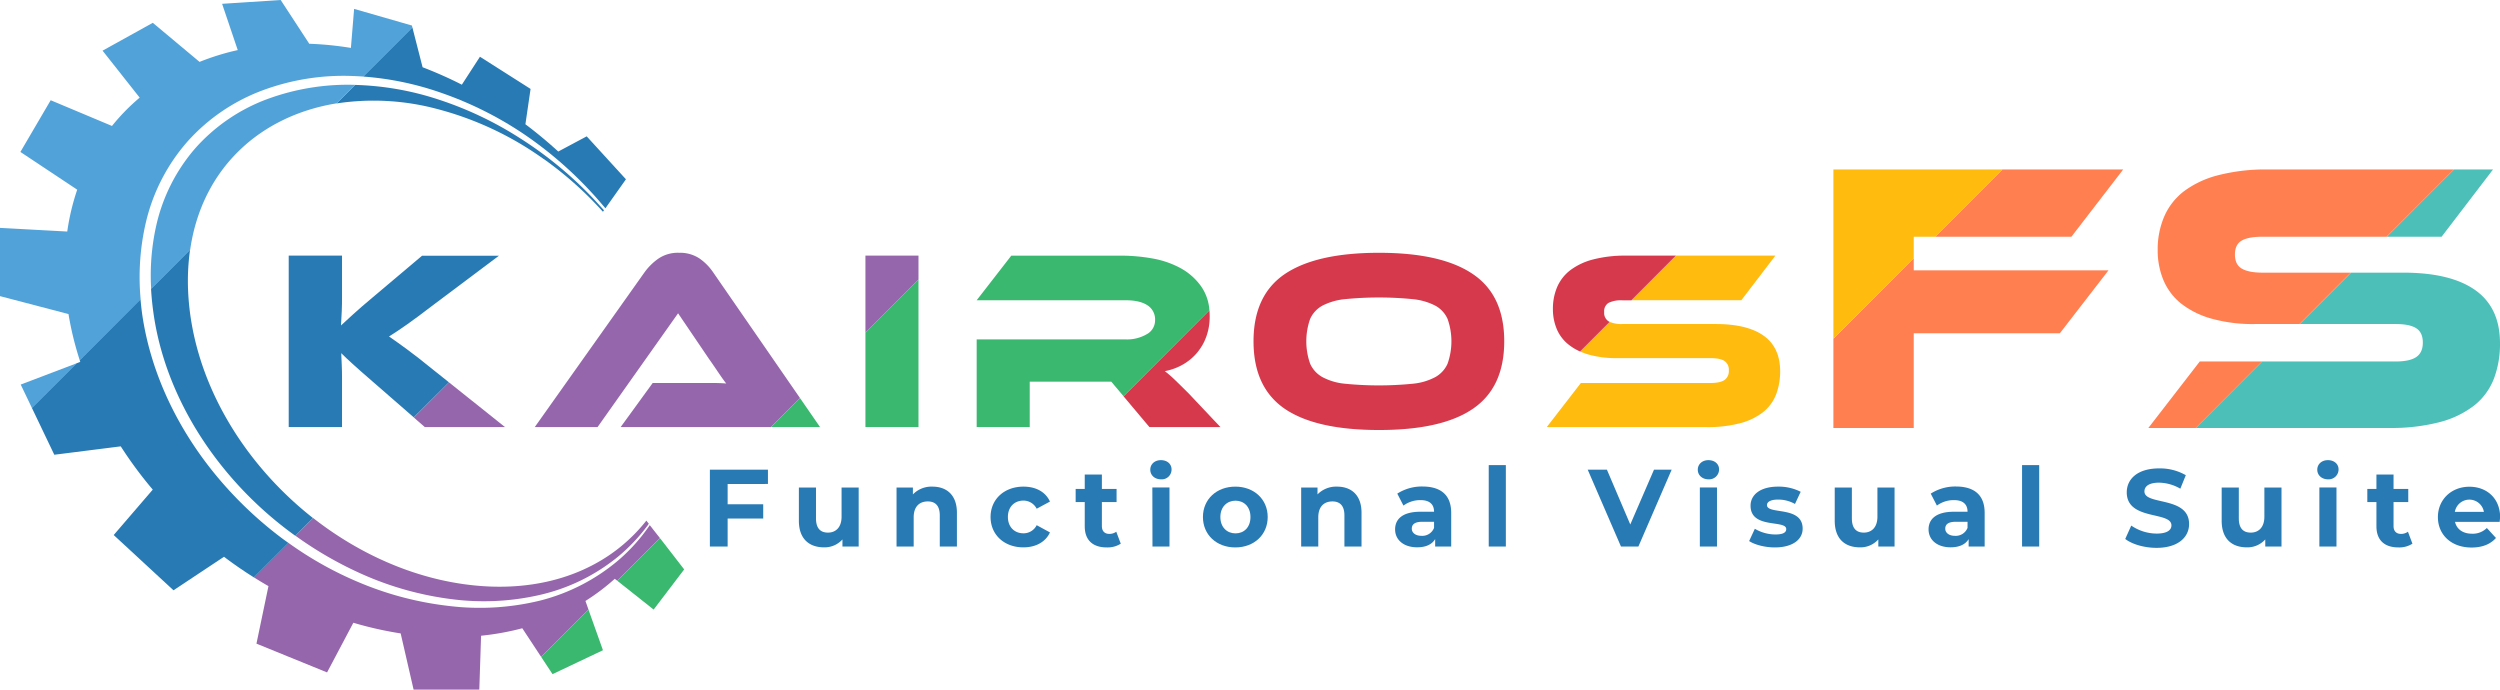 <svg id="Layer_1" data-name="Layer 1" xmlns="http://www.w3.org/2000/svg" viewBox="0 0 1003.69 276.91"><defs><style>.cls-1{fill:#287ab4;}.cls-2{fill:#9566ac;}.cls-3{fill:#3ab86f;}.cls-4{fill:#d6394c;}.cls-5{fill:#ffbb0e;}.cls-6{fill:#51a2d9;}.cls-7{fill:none;}.cls-8{fill:coral;}.cls-9{fill:#4dbfb9;}</style></defs><title>Untitled-2</title><path class="cls-1" d="M1040.44,805.74v8.15h14.28v5.73h-14.28v11.23h-7.13V800h23.31v5.73Z" transform="translate(-748.31 -611.43)"/><path class="cls-1" d="M1093.05,807.15v23.7h-6.52V828a9.59,9.59,0,0,1-7.36,3.18c-5.94,0-10.13-3.35-10.13-10.67V807.15h6.87v12.38c0,4,1.77,5.73,4.81,5.73s5.46-2,5.46-6.39V807.15Z" transform="translate(-748.31 -611.43)"/><path class="cls-1" d="M1132.49,817.28v13.57h-6.88V818.34c0-3.83-1.76-5.6-4.8-5.6-3.3,0-5.68,2-5.68,6.39v11.72h-6.88v-23.7h6.57v2.77a10.38,10.38,0,0,1,7.84-3.12C1128.26,806.8,1132.49,810.06,1132.49,817.28Z" transform="translate(-748.31 -611.43)"/><path class="cls-1" d="M1146,819c0-7.14,5.51-12.2,13.22-12.2,5,0,8.9,2.15,10.62,6l-5.33,2.87a5.92,5.92,0,0,0-5.33-3.26c-3.49,0-6.22,2.42-6.22,6.56s2.73,6.57,6.22,6.57a5.84,5.84,0,0,0,5.33-3.26l5.33,2.9c-1.72,3.79-5.64,6-10.62,6C1151.52,831.21,1146,826.14,1146,819Z" transform="translate(-748.31 -611.43)"/><path class="cls-1" d="M1198.27,829.71a9.88,9.88,0,0,1-5.6,1.5c-5.6,0-8.86-2.87-8.86-8.51V813h-3.65v-5.28h3.65v-5.77h6.88v5.77h5.9V813h-5.9v9.65c0,2,1.1,3.13,3,3.13a4.62,4.62,0,0,0,2.77-.88Z" transform="translate(-748.31 -611.43)"/><path class="cls-1" d="M1210.12,800c0-2.16,1.71-3.83,4.27-3.83s4.27,1.58,4.27,3.7a3.94,3.94,0,0,1-4.27,4C1211.83,803.84,1210.12,802.17,1210.12,800Zm.83,7.14h6.88v23.7H1211Z" transform="translate(-748.31 -611.43)"/><path class="cls-1" d="M1231.26,819c0-7.14,5.51-12.2,13-12.2s13,5.06,13,12.2-5.47,12.21-13,12.21S1231.26,826.14,1231.26,819Zm19.08,0c0-4.1-2.6-6.56-6-6.56s-6.08,2.46-6.08,6.56,2.64,6.57,6.08,6.57S1250.34,823.1,1250.34,819Z" transform="translate(-748.31 -611.43)"/><path class="cls-1" d="M1294.93,817.28v13.57h-6.87V818.34c0-3.83-1.76-5.6-4.81-5.6-3.3,0-5.68,2-5.68,6.39v11.72h-6.87v-23.7h6.56v2.77a10.41,10.41,0,0,1,7.85-3.12C1290.7,806.8,1294.93,810.06,1294.93,817.28Z" transform="translate(-748.31 -611.43)"/><path class="cls-1" d="M1330.93,817.33v13.52h-6.44v-3c-1.27,2.16-3.74,3.31-7.22,3.31-5.55,0-8.86-3.09-8.86-7.19s2.95-7.09,10.18-7.09h5.46c0-2.95-1.76-4.67-5.46-4.67a11.44,11.44,0,0,0-6.83,2.2l-2.47-4.8a18.25,18.25,0,0,1,10.23-2.86C1326.74,806.8,1330.93,810.14,1330.93,817.33Zm-6.88,6v-2.42h-4.71c-3.22,0-4.23,1.19-4.23,2.78s1.45,2.86,3.88,2.86A5.06,5.06,0,0,0,1324.05,823.36Z" transform="translate(-748.31 -611.43)"/><path class="cls-1" d="M1346,798.16h6.87v32.69H1346Z" transform="translate(-748.31 -611.43)"/><path class="cls-1" d="M1419.44,800l-13.35,30.84h-7L1385.74,800h7.71l9.38,22,9.52-22Z" transform="translate(-748.31 -611.43)"/><path class="cls-1" d="M1429.93,800c0-2.16,1.72-3.83,4.27-3.83s4.28,1.58,4.28,3.7a4,4,0,0,1-4.28,4C1431.65,803.84,1429.93,802.17,1429.93,800Zm.83,7.14h6.88v23.7h-6.88Z" transform="translate(-748.31 -611.43)"/><path class="cls-1" d="M1450.55,828.65l2.29-4.93a16.26,16.26,0,0,0,8.24,2.29c3.17,0,4.36-.84,4.36-2.16,0-3.88-14.32.09-14.32-9.39,0-4.49,4.05-7.66,11-7.66a19.4,19.4,0,0,1,9.12,2.07l-2.29,4.89a13.61,13.61,0,0,0-6.83-1.76c-3.08,0-4.41,1-4.41,2.2,0,4,14.32.13,14.32,9.47,0,4.41-4.09,7.54-11.19,7.54C1456.8,831.21,1452.75,830.1,1450.55,828.65Z" transform="translate(-748.31 -611.43)"/><path class="cls-1" d="M1508.93,807.15v23.7h-6.52V828a9.61,9.61,0,0,1-7.36,3.18c-6,0-10.14-3.35-10.14-10.67V807.15h6.88v12.38c0,4,1.76,5.73,4.8,5.73s5.46-2,5.46-6.39V807.15Z" transform="translate(-748.31 -611.43)"/><path class="cls-1" d="M1545.1,817.33v13.52h-6.43v-3c-1.28,2.16-3.75,3.31-7.23,3.31-5.55,0-8.86-3.09-8.86-7.19s3-7.09,10.18-7.09h5.47c0-2.95-1.77-4.67-5.47-4.67a11.44,11.44,0,0,0-6.83,2.2l-2.47-4.8a18.25,18.25,0,0,1,10.23-2.86C1540.91,806.8,1545.1,810.14,1545.1,817.33Zm-6.87,6v-2.42h-4.72c-3.22,0-4.23,1.19-4.23,2.78s1.45,2.86,3.88,2.86A5.08,5.08,0,0,0,1538.23,823.36Z" transform="translate(-748.31 -611.43)"/><path class="cls-1" d="M1560.12,798.16H1567v32.69h-6.88Z" transform="translate(-748.31 -611.43)"/><path class="cls-1" d="M1601.54,827.81l2.42-5.37a18.18,18.18,0,0,0,10.18,3.21c4.23,0,5.95-1.41,5.95-3.3,0-5.77-17.94-1.81-17.94-13.26,0-5.25,4.23-9.61,13-9.61a20.75,20.75,0,0,1,10.71,2.73l-2.2,5.42a17.45,17.45,0,0,0-8.55-2.42c-4.23,0-5.86,1.59-5.86,3.52,0,5.69,17.93,1.77,17.93,13.09,0,5.16-4.27,9.56-13.09,9.56C1609.2,831.38,1604.27,829.93,1601.54,827.81Z" transform="translate(-748.31 -611.43)"/><path class="cls-1" d="M1664.28,807.15v23.7h-6.52V828a9.61,9.61,0,0,1-7.36,3.18c-6,0-10.14-3.35-10.14-10.67V807.15h6.88v12.38c0,4,1.76,5.73,4.8,5.73s5.46-2,5.46-6.39V807.15Z" transform="translate(-748.31 -611.43)"/><path class="cls-1" d="M1678.64,800c0-2.16,1.72-3.83,4.27-3.83s4.28,1.58,4.28,3.7a4,4,0,0,1-4.28,4C1680.36,803.84,1678.64,802.17,1678.64,800Zm.84,7.14h6.87v23.7h-6.87Z" transform="translate(-748.31 -611.43)"/><path class="cls-1" d="M1716.84,829.71a9.85,9.85,0,0,1-5.6,1.5c-5.59,0-8.85-2.87-8.85-8.51V813h-3.66v-5.28h3.66v-5.77h6.87v5.77h5.91V813h-5.91v9.65c0,2,1.1,3.13,3,3.13a4.65,4.65,0,0,0,2.78-.88Z" transform="translate(-748.31 -611.43)"/><path class="cls-1" d="M1751.87,820.94h-17.93c.66,2.95,3.17,4.76,6.78,4.76a8,8,0,0,0,6-2.29l3.66,4c-2.21,2.51-5.51,3.84-9.79,3.84-8.19,0-13.52-5.16-13.52-12.21s5.42-12.2,12.64-12.2c7,0,12.34,4.67,12.34,12.29C1752,819.62,1751.91,820.37,1751.87,820.94Zm-18-4h11.67a5.92,5.92,0,0,0-11.67,0Z" transform="translate(-748.31 -611.43)"/><path class="cls-1" d="M922.56,760.15l6,4.78L914.44,779l-16.37-14.25q-5.36-4.63-8.18-7.21c-1.89-1.71-3.42-3.16-4.58-4.32.07,1.58.13,3.21.21,4.89s.1,3.34.1,5V782.9h-21.4V714.05h21.4v16c0,2.13,0,4.22-.1,6.28s-.18,4-.31,5.76c1.36-1.24,3-2.76,5-4.58s4.51-4,7.67-6.64l19.87-16.77h30.86l-26.34,19.76q-3.39,2.58-6,4.53c-1.74,1.3-3.31,2.44-4.68,3.39s-2.62,1.82-3.76,2.58-2.25,1.47-3.34,2.16q3,2.06,7.21,5.14T922.56,760.15Z" transform="translate(-748.31 -611.43)"/><polygon class="cls-2" points="202.76 171.47 170.55 171.47 166.13 167.61 180.24 153.5 202.76 171.47"/><path class="cls-2" d="M1069.49,771.24l-11.67,11.66H997.48l12.87-17.71h23.72c2.23,0,4.16.07,5.81.21-1-1.24-2.07-2.79-3.35-4.68s-2.48-3.66-3.65-5.3l-12.34-18.21L988.21,782.9H963l44.16-62.27a23.51,23.51,0,0,1,5.45-5.35,13.88,13.88,0,0,1,8.33-2.36,14.09,14.09,0,0,1,8.09,2.21,21,21,0,0,1,5.5,5.5Z" transform="translate(-748.31 -611.43)"/><polygon class="cls-3" points="329.23 171.47 309.51 171.47 321.18 159.81 329.23 171.47"/><polygon class="cls-3" points="368.75 112.23 368.75 171.47 347.45 171.47 347.45 133.53 368.75 112.23"/><polygon class="cls-2" points="368.75 102.62 368.75 112.23 347.45 133.53 347.45 102.62 368.75 102.62"/><path class="cls-4" d="M1238.29,782.9h-28.51l-10.41-12.38L1233.86,736c.08.84.11,1.71.11,2.61a23.15,23.15,0,0,1-1.24,7.62,20.93,20.93,0,0,1-9.21,11.37,23,23,0,0,1-7.56,2.83,47.81,47.81,0,0,1,3.91,3.39q2.16,2.07,5.76,5.67Z" transform="translate(-748.31 -611.43)"/><path class="cls-4" d="M1339.61,721.46q-12.6-8.55-37.72-8.54t-37.77,8.54q-12.55,8.53-12.55,27t12.5,27.07q12.51,8.53,37.82,8.54t37.77-8.54q12.55-8.55,12.56-27.07T1339.61,721.46Zm-10.14,36a11.5,11.5,0,0,1-5,5.41,24.11,24.11,0,0,1-9,2.62,138.06,138.06,0,0,1-27.17,0,24.11,24.11,0,0,1-9-2.62,11.55,11.55,0,0,1-5-5.41,27.07,27.07,0,0,1,0-18,11.36,11.36,0,0,1,5-5.36,25.12,25.12,0,0,1,9-2.57,138.06,138.06,0,0,1,27.17,0,25.12,25.12,0,0,1,9,2.57,11.31,11.31,0,0,1,5,5.36,26.9,26.9,0,0,1,0,18Z" transform="translate(-748.31 -611.43)"/><polygon class="cls-5" points="712.78 102.62 699.1 120.53 654.93 120.53 672.85 102.62 712.78 102.62"/><path class="cls-5" d="M1463,760.36a26.06,26.06,0,0,1-1.65,9.47,16.72,16.72,0,0,1-5.25,7.1,25.34,25.34,0,0,1-9.21,4.42,51,51,0,0,1-13.42,1.55H1369.3L1383,765.19h52.08q3.81,0,5.56-1.18a4.33,4.33,0,0,0,1.75-3.86,4.19,4.19,0,0,0-1.75-3.8q-1.75-1.14-5.56-1.14H1397.6a40.73,40.73,0,0,1-11.53-1.44,29.19,29.19,0,0,1-3.39-1.23l11.87-11.88a12,12,0,0,0,5.11.86h37.46q12.66,0,19.24,4.68T1463,760.36Z" transform="translate(-748.31 -611.43)"/><path class="cls-6" d="M913.87,622.43l-19.74,19.74c-1.38-.1-2.76-.17-4.14-.22a93.17,93.17,0,0,0-36,5.66,76,76,0,0,0-30.3,20.52,75.14,75.14,0,0,0-16.81,32.57,96.9,96.9,0,0,0-2.11,30.87L780.31,756a127.24,127.24,0,0,1-4.5-18.48l-27.5-7.2v-27.4l27,1.47a92.52,92.52,0,0,1,4-16.81l-22.81-15.15,12.16-20.76L793.27,662a81.88,81.88,0,0,1,11.12-11.37l-14.9-18.86,20.17-11.18,18.77,15.69a97.49,97.49,0,0,1,15.33-4.74l-6.28-18.58L861,611.43,872.47,629a131.3,131.3,0,0,1,16.72,1.67L890.48,615l23.2,6.68Z" transform="translate(-748.31 -611.43)"/><path class="cls-1" d="M999.61,683.41l-7.37,10.4-.87,1.25c-1.93-2.26-3.83-4.53-5.87-6.68a156.11,156.11,0,0,0-27.41-23.48,143.67,143.67,0,0,0-32.42-16.13,121.15,121.15,0,0,0-31.54-6.6l19.74-19.74,4.1,16a163.16,163.16,0,0,1,15.76,7L941,634.21l20.32,12.92-2.07,14.19c4.56,3.43,8.95,7.07,13.12,10.89l.06.06h0l11.43-6.1Z" transform="translate(-748.31 -611.43)"/><polygon class="cls-6" points="8.32 154.39 30.69 145.88 12.8 163.76 8.32 154.39"/><path class="cls-2" d="M1013.26,827.46l-17.13,17.13-1-.79a85.39,85.39,0,0,1-11.78,8.9l1.22,3.46-19,19L958,863.66a106.11,106.11,0,0,1-16.55,3l-.71,21.64H914.36l-5.19-22.57a144.2,144.2,0,0,1-19-4.28l-10.55,19.94-28.35-11.55,4.82-23.1c-2-1.14-3.94-2.31-5.87-3.54l13.85-13.85a143.09,143.09,0,0,0,29.57,16.39,130.88,130.88,0,0,0,35.17,9A102,102,0,0,0,965,852.59,78.43,78.43,0,0,0,997,836a71.73,71.73,0,0,0,12-13.48,2.61,2.61,0,0,0,.17-.28l1.67,2.15Z" transform="translate(-748.31 -611.43)"/><polygon class="cls-3" points="242.07 261.05 221.83 270.65 217.26 263.73 236.25 244.73 242.07 261.05"/><polygon class="cls-3" points="274.68 228.61 262.42 244.73 247.82 233.16 264.95 216.03 274.68 228.61"/><path class="cls-1" d="M990.79,695.86l-.42.59-.06-.07h0a144.52,144.52,0,0,0-20.41-18.71c-1.06-.81-2.14-1.59-3.22-2.36l-.06,0a129.65,129.65,0,0,0-42.9-20.15,98.78,98.78,0,0,0-40.34-2.19l7.44-7.45a117.09,117.09,0,0,1,33.94,6,142.25,142.25,0,0,1,32.12,15.27,154.91,154.91,0,0,1,27.76,22.43c2.11,2.13,4.1,4.35,6.1,6.57C990.74,695.81,990.77,695.83,990.79,695.86Z" transform="translate(-748.31 -611.43)"/><path class="cls-1" d="M874,819.44l-7.11,7.11a149.11,149.11,0,0,1-28.14-26.31c-15-18.2-25.72-40.26-28.89-63.59-.43-3.1-.74-6.21-.91-9.33l15.68-15.69a89.36,89.36,0,0,0-.79,16.79C825.45,763.74,845.6,797.13,874,819.44Z" transform="translate(-748.31 -611.43)"/><path class="cls-2" d="M1008.78,821.68c-.1.15-.19.31-.29.47a71.46,71.46,0,0,1-12.25,12.93,76.6,76.6,0,0,1-31.76,15.32,100.27,100.27,0,0,1-35.31,1.52,127.36,127.36,0,0,1-34.15-9.4,149.85,149.85,0,0,1-28.09-16l7.11-7.11c20.44,16,45.14,26.3,70.35,27.47,16.57.76,31.14-2.68,43-9.19a66.56,66.56,0,0,0,20.42-17.25Z" transform="translate(-748.31 -611.43)"/><path class="cls-6" d="M890.81,645.49l-7.44,7.45c-30.7,5-54,26.17-58.7,58.69L809,727.32a90.87,90.87,0,0,1,2.1-25.6,71.15,71.15,0,0,1,15.67-30.83,72.3,72.3,0,0,1,28.59-19.58,93.7,93.7,0,0,1,34.56-5.84C890.2,645.47,890.51,645.47,890.81,645.49Z" transform="translate(-748.31 -611.43)"/><line class="cls-7" x1="60.68" y1="115.89" x2="56.42" y2="120.14"/><line class="cls-7" x1="32" y1="144.57" x2="30.69" y2="145.88"/><line class="cls-7" x1="145.82" y1="30.74" x2="142.5" y2="34.06"/><path class="cls-1" d="M864.09,829.39l-13.85,13.85q-6.18-3.87-12-8.28l-20.28,13.46-24-22.19L809.64,808a164.23,164.23,0,0,1-12.85-17.37L770.11,794l-9-18.82L779,757.31l1.53-.59c-.08-.25-.15-.48-.22-.72l24.42-24.43q.24,2.86.62,5.71c3.45,24.31,14.67,47,30.22,65.63a154.46,154.46,0,0,0,26.45,25C862.71,828.4,863.39,828.9,864.09,829.39Z" transform="translate(-748.31 -611.43)"/><line class="cls-7" x1="118.62" y1="215.13" x2="115.78" y2="217.96"/><path class="cls-3" d="M1233.86,736l-34.49,34.49-4.92-5.84h-32.73V782.9h-21.3V747.7h59.89a15.73,15.73,0,0,0,8.34-2.06,6.33,6.33,0,0,0,3.4-5.66,6.71,6.71,0,0,0-3.09-6q-3.07-2-8.65-2h-59.89l13.9-17.91h44.25a71.53,71.53,0,0,1,12.14,1.08,37.25,37.25,0,0,1,11.43,3.86,24.51,24.51,0,0,1,8.48,7.51A19,19,0,0,1,1233.86,736Z" transform="translate(-748.31 -611.43)"/><path class="cls-4" d="M1421.16,714.05,1403.25,732h-3.59a11.38,11.38,0,0,0-5.51,1,3.89,3.89,0,0,0-1.8,3.7,4,4,0,0,0,1.8,3.76l.4.21-11.87,11.88h0a21.37,21.37,0,0,1-4.63-2.78,15.82,15.82,0,0,1-4.73-6.23,20.49,20.49,0,0,1-1.55-8.08,22.08,22.08,0,0,1,1.7-8.79,17,17,0,0,1,5.25-6.74,26,26,0,0,1,9.16-4.33,51.1,51.1,0,0,1,13.43-1.54Z" transform="translate(-748.31 -611.43)"/><polygon class="cls-8" points="852.41 68.04 831.63 95.03 776.93 95.03 803.9 68.04 852.41 68.04"/><polygon class="cls-8" points="846.51 108.53 826.97 133.81 768.32 133.81 768.32 171.82 736.06 171.82 736.06 135.95 768.32 103.65 768.32 108.53 846.51 108.53"/><polygon class="cls-9" points="985.18 68.04 958.21 95.03 980.26 95.03 1000.89 68.04 985.18 68.04"/><polygon class="cls-8" points="883.15 145.13 862.51 171.82 881.52 171.82 908.17 145.13 883.15 145.13"/><path class="cls-9" d="M1752,749.27a39.14,39.14,0,0,1-2.48,14.28,25.4,25.4,0,0,1-7.91,10.7,38.34,38.34,0,0,1-13.89,6.67,77.1,77.1,0,0,1-20.24,2.33h-77.64l26.64-26.69H1710c3.84,0,6.62-.59,8.38-1.79s2.64-3.11,2.64-5.81-.88-4.6-2.64-5.74-4.54-1.7-8.38-1.7h-38.44l20.61-20.63h20.94q19.1,0,29,7.05T1752,749.27Z" transform="translate(-748.31 -611.43)"/><polygon class="cls-5" points="803.9 68.04 776.93 95.03 768.32 95.03 768.32 103.65 736.06 135.95 736.06 68.04 803.9 68.04"/><path class="cls-8" d="M1645.58,713.6c0,2.68.9,4.57,2.72,5.65s4.57,1.64,8.3,1.64h35.52l-20.61,20.63h-18a61.12,61.12,0,0,1-17.37-2.18,35.07,35.07,0,0,1-12.11-6,23.92,23.92,0,0,1-7.13-9.39,31,31,0,0,1-2.33-12.18,33.43,33.43,0,0,1,2.56-13.26A25.66,25.66,0,0,1,1625,688.3a39.09,39.09,0,0,1,13.8-6.51,76.79,76.79,0,0,1,20.25-2.32h74.42l-27,27H1656.6c-3.73,0-6.5.51-8.3,1.55S1645.58,710.9,1645.58,713.6Z" transform="translate(-748.31 -611.43)"/></svg>